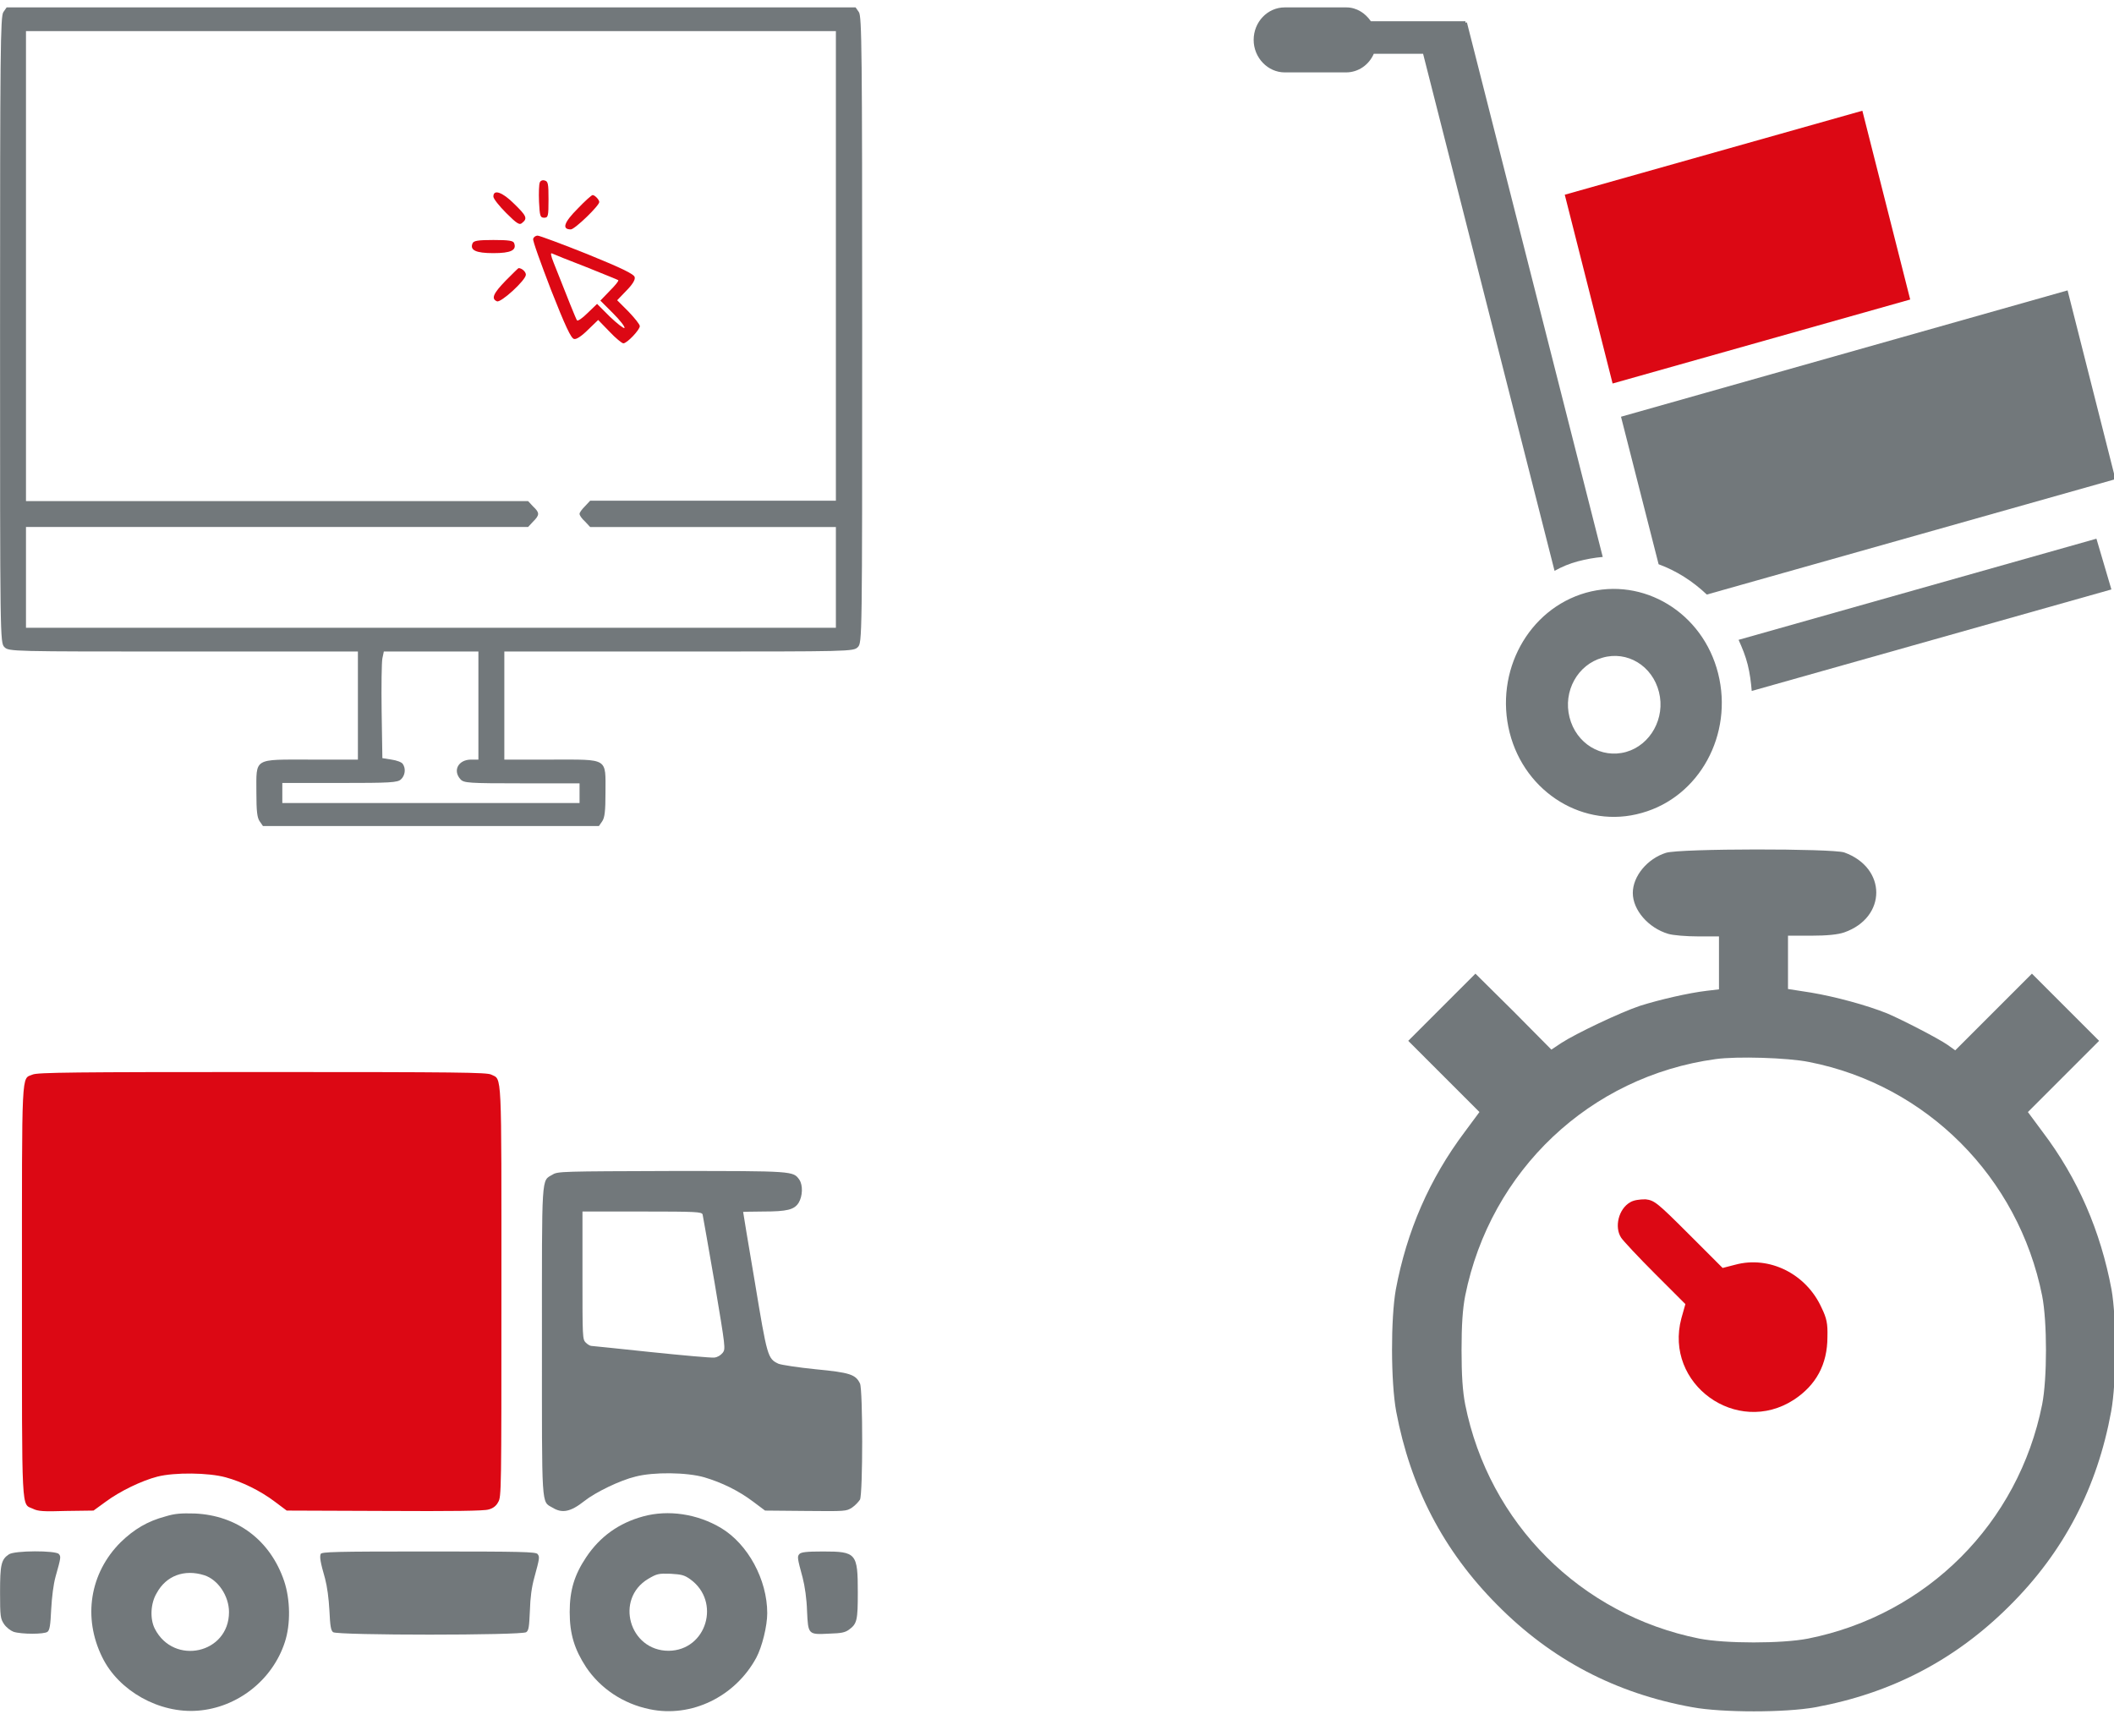 <?xml version="1.0" encoding="UTF-8" standalone="no"?>
<!-- Created with Inkscape (http://www.inkscape.org/) -->

<svg
   width="153.418mm"
   height="125.983mm"
   viewBox="0 0 153.418 125.983"
   version="1.1"
   id="svg372"
   xmlns="http://www.w3.org/2000/svg"
   xmlns:svg="http://www.w3.org/2000/svg">
  <defs
     id="defs369" />
  <g
     id="layer1"
     transform="translate(7.493,-127.038)">
    <g
       id="g198"
       style="fill:#72787b;fill-opacity:1"
       transform="matrix(0.265,0,0,0.265,-10.139,194.106)">
      <path
         fill="#000000"
         d="m 18.9,41.2 c -3.1,1.3 -2.9,-2.5 -2.9,59.5 0,62 -0.2,57.9 3,59.4 1.4,0.7 2.9,0.8 9.1,0.6 l 7.5,-0.1 3.3,-2.4 c 3.9,-2.9 9.9,-5.8 14.2,-6.9 4.7,-1.2 14,-1.1 18.7,0.2 4.4,1.2 9.4,3.6 13.5,6.7 l 3.2,2.4 26.8,0.1 c 18.6,0.1 27.3,0 28.5,-0.4 1.2,-0.3 2.1,-1 2.6,-2 0.9,-1.4 0.9,-2.8 0.9,-57.6 0,-61.7 0.2,-58 -2.8,-59.5 -1.2,-0.6 -8.8,-0.7 -62.8,-0.7 -51.2,0 -61.6,0.1 -62.8,0.7 z"
         id="path184"
         style="fill:#dc0814;fill-opacity:1" />
      <path
         fill="#000000"
         d="m 161.3,68.6 c -3.1,1.8 -2.9,-0.7 -2.9,45.6 0,46.4 -0.2,43.8 2.9,45.6 2.6,1.6 4.9,1.2 8.7,-1.8 3,-2.4 9.8,-5.7 14,-6.7 4.9,-1.3 14.1,-1.2 18.9,0.2 4.7,1.4 9.3,3.6 13.4,6.7 l 3.2,2.4 11.1,0.1 c 11,0.1 11.1,0.1 12.7,-0.9 0.9,-0.6 1.8,-1.6 2.2,-2.2 0.8,-1.7 0.8,-30.1 0,-31.8 -1.2,-2.5 -2.8,-3 -12.1,-3.9 -5,-0.5 -9.4,-1.2 -10.2,-1.5 -3,-1.4 -3.1,-1.9 -6.5,-22.4 -1.8,-10.5 -3.2,-19.1 -3.2,-19.2 0,0 2.4,-0.1 5.4,-0.1 6.7,0 8.6,-0.5 9.8,-2.4 1.1,-1.8 1.2,-4.8 0.2,-6.3 -1.7,-2.4 -1.5,-2.4 -34.8,-2.4 -30.3,0.1 -31.4,0.1 -32.8,1 z m 41.1,10.9 c 0.1,0.5 1.6,8.9 3.3,18.8 3,17.9 3,18 2.2,19.1 -0.6,0.7 -1.4,1.2 -2.3,1.3 -0.8,0.1 -8.6,-0.6 -17.3,-1.5 -8.7,-0.9 -16,-1.7 -16.4,-1.7 -0.3,0 -1,-0.4 -1.5,-0.9 -0.9,-0.9 -0.9,-1.5 -0.9,-18.4 V 78.7 h 16.3 c 15.1,0 16.3,0.1 16.6,0.8 z"
         id="path186"
         style="fill:#72787b;fill-opacity:1" />
      <path
         fill="#000000"
         d="m 55.3,162.2 c -4.9,1.3 -8.6,3.5 -12.3,7.1 -8.4,8.4 -10.4,20.6 -5,31.5 4.5,9.2 15.6,15.4 26.1,14.6 10.8,-0.8 20.5,-8.3 23.9,-18.8 1.6,-4.9 1.5,-11.6 -0.2,-16.7 -3.8,-11.2 -12.9,-18 -24.5,-18.5 -3.7,-0.1 -5.4,0 -8,0.8 z m 10.6,16.1 c 3.8,1.2 6.8,5.7 6.8,10.1 0,11.4 -15.1,14.7 -20.3,4.6 -1.4,-2.7 -1.2,-7 0.5,-9.8 2.6,-4.8 7.6,-6.6 13,-4.9 z"
         id="path188"
         style="fill:#72787b;fill-opacity:1" />
      <path
         fill="#000000"
         d="m 186.1,162.2 c -6.6,1.8 -11.8,5.5 -15.6,11.2 -3.2,4.8 -4.5,9 -4.5,15 0,6 1.3,10.2 4.5,15.1 3.9,5.8 10.1,10 17.4,11.5 11.4,2.4 23.4,-3.4 29.2,-14.1 1.6,-3 3,-8.7 3,-12.2 0,-9.2 -5.3,-18.9 -12.6,-23.3 -6.5,-3.9 -14.5,-5.1 -21.4,-3.2 z m 12.9,17.2 c 8.5,6.1 4.5,19.5 -5.9,19.6 -10.8,0 -14.8,-14.2 -5.6,-19.7 2.4,-1.4 2.8,-1.5 6.1,-1.4 3,0.2 3.7,0.3 5.4,1.5 z"
         id="path190"
         style="fill:#72787b;fill-opacity:1" />
      <path
         fill="#000000"
         d="M 12.4,172.6 C 10.3,174 10,175.5 10,183 c 0,6.6 0.1,7.2 1.1,8.7 0.6,0.9 1.8,1.8 2.6,2.1 2.2,0.7 8.4,0.7 9.3,0 0.6,-0.5 0.8,-1.8 1,-6.1 0.2,-3.5 0.6,-6.8 1.2,-9 1.5,-5.3 1.5,-5.5 0.9,-6.2 -0.8,-1 -12.2,-1 -13.7,0.1 z"
         id="path192"
         style="fill:#72787b;fill-opacity:1" />
      <path
         fill="#000000"
         d="m 97.8,172.5 c -0.3,0.8 -0.1,2.2 1.2,6.7 0.6,2.3 1,5.3 1.2,8.8 0.2,4.3 0.4,5.4 1,5.9 1.2,0.9 51.7,0.9 52.9,0 0.7,-0.5 0.8,-1.5 1,-5.9 0.1,-3.6 0.5,-6.5 1.2,-9 1.5,-5.5 1.5,-5.7 0.9,-6.5 -0.5,-0.6 -4.4,-0.7 -29.8,-0.7 -25.8,0 -29.4,0.1 -29.6,0.7 z"
         id="path194"
         style="fill:#72787b;fill-opacity:1" />
      <path
         fill="#000000"
         d="m 228.9,172.5 c -0.6,0.7 -0.6,1 0.9,6.5 0.6,2.3 1.1,5.8 1.2,9.1 0.3,6.5 0.3,6.5 6.1,6.2 3.3,-0.1 4.3,-0.3 5.4,-1.1 2.2,-1.6 2.4,-2.6 2.4,-10.2 0,-10.7 -0.4,-11.2 -9.5,-11.2 -4.7,0 -6,0.2 -6.5,0.7 z"
         id="path196"
         style="fill:#72787b;fill-opacity:1" />
    </g>
    <g
       id="g512"
       transform="matrix(0.265,0,0,0.265,85.855,186.039)"
       style="fill:#72787b;fill-opacity:1">
      <g
         id="g510"
         style="fill:#72787b;fill-opacity:1">
        <g
           id="g508"
           style="fill:#72787b;fill-opacity:1">
          <path
             fill="#000000"
             d="m 104,10.9 c -5.1,1.6 -9.1,6.4 -9.1,11 0,4.7 4.3,9.6 9.7,11.2 1.3,0.4 5,0.7 8.2,0.7 h 5.7 v 7.2 7.3 l -3.4,0.4 c -5,0.6 -12.8,2.4 -18.2,4.1 C 91.5,54.6 79.3,60.4 75.3,63 L 72.6,64.8 62.3,54.4 51.8,44 l -9.2,9.2 -9.2,9.2 9.8,9.8 9.7,9.7 -4,5.4 C 39.2,100.2 33,114.5 30,130.5 c -1.4,7.9 -1.4,25.2 0.1,33.4 3.9,20.7 12.9,38.1 27.6,52.9 14.9,15.1 32.5,24.3 53.5,28.1 8.2,1.5 25.5,1.5 33.7,0 20.7,-3.8 38.3,-12.9 53.2,-27.8 14.9,-14.8 24,-32.4 27.8,-53.2 1.5,-8.2 1.5,-25.5 0.1,-33.4 -3,-16 -9.2,-30.4 -18.9,-43.2 l -4,-5.4 9.7,-9.7 9.8,-9.8 -9.2,-9.2 -9.2,-9.2 -10.5,10.5 -10.5,10.5 -2.1,-1.5 c -2.6,-1.8 -12.3,-6.8 -16.5,-8.6 -5.7,-2.3 -14.3,-4.6 -20.8,-5.7 l -6.4,-1 v -7.3 -7.3 h 6.4 c 4.2,0 7.3,-0.3 9,-0.9 11.7,-4.1 11.7,-17.7 0,-21.9 -3.4,-1.1 -44.9,-1.1 -48.8,0.1 z m 39.2,57.3 c 32.1,6.3 57.3,31.5 63.8,64 1.4,7.1 1.4,22.7 0,29.8 -6.5,32.5 -31.5,57.6 -64.1,64.1 -7.1,1.4 -22.7,1.4 -29.8,0 C 80.6,219.6 55.5,194.5 49,162 c -0.7,-3.6 -1,-8 -1,-14.9 0,-6.9 0.3,-11.3 1,-14.9 6.9,-34.3 34.2,-60.1 68.6,-64.8 5.7,-0.8 19.7,-0.4 25.6,0.8 z"
             id="path504"
             style="fill:#72787b;fill-opacity:1" />
          <path
             fill="#000000"
             d="m 94.2,106.6 c -3.2,1.8 -4.4,6.8 -2.5,9.7 0.5,0.8 4.7,5.3 9.3,9.9 l 8.3,8.3 -1.1,3.9 c -4.8,18 15.2,32.4 30.8,22.3 6.1,-4 9.2,-9.7 9.2,-17.2 0.1,-3.7 -0.2,-5.1 -1.6,-8 -4.2,-9.3 -14.3,-14.3 -23.6,-11.8 l -3.5,0.9 -9.3,-9.3 c -8.7,-8.7 -9.4,-9.2 -11.8,-9.5 -1.6,0 -3.2,0.2 -4.2,0.8 z"
             id="path506"
             style="fill:#dc0814;fill-opacity:1" />
        </g>
      </g>
    </g>
    <g
       id="g695"
       style="fill:#72787b;fill-opacity:1"
       transform="matrix(0.265,0,0,0.265,-10.139,123.361)">
      <path
         fill="#000000"
         d="m 10.9,17.2 c -0.8,1.2 -0.9,10.4 -0.9,87 0,85 0,85.7 1.2,86.9 1.2,1.2 1.9,1.2 49,1.2 H 108 v 14.8 14.8 H 95 c -15.8,0 -14.8,-0.6 -14.8,9.1 0,5 0.2,6.8 0.9,7.8 l 0.9,1.3 h 46 46 l 0.9,-1.3 c 0.7,-1 0.9,-2.9 0.9,-7.8 0,-9.7 1,-9.1 -14.8,-9.1 h -12.9 v -14.8 -14.8 h 47.8 c 47,0 47.8,0 49,-1.2 1.2,-1.2 1.2,-1.9 1.2,-86.9 0,-76.6 -0.1,-85.8 -0.9,-87 l -0.9,-1.3 H 128 11.8 Z m 228,69.5 V 151 h -33.6 -33.7 l -1.4,1.5 c -0.8,0.8 -1.5,1.7 -1.5,2.1 0,0.4 0.6,1.3 1.5,2.1 l 1.4,1.5 h 33.7 33.6 V 172 185.8 H 128 17.1 V 172 158.2 h 68.7 68.8 l 1.4,-1.5 c 1.8,-1.8 1.8,-2.4 0,-4.1 l -1.4,-1.5 H 85.8 17.1 V 86.7 22.4 H 128 238.9 Z M 141,207.1 v 14.8 h -2 c -3.5,0 -5.1,3 -2.9,5.4 0.9,1 2.2,1.1 16.8,1.1 h 15.8 v 2.7 2.7 H 128 87.3 V 231 228.3 H 103 c 13.8,0 15.9,-0.1 16.8,-1 1.1,-1 1.4,-2.9 0.5,-4.2 -0.3,-0.5 -1.7,-1 -3.1,-1.2 l -2.5,-0.4 -0.2,-12.7 c -0.1,-7 0,-13.6 0.2,-14.6 l 0.4,-1.9 h 12.9 13 z"
         id="path681"
         style="fill:#72787b;fill-opacity:1" />
      <path
         fill="#000000"
         d="m 157.8,63.9 c -0.2,0.4 -0.3,2.8 -0.2,5.2 0.2,3.9 0.3,4.4 1.4,4.4 1.1,0 1.2,-0.4 1.2,-5 0,-4.3 -0.1,-5 -1.1,-5.2 -0.5,-0.2 -1.2,0.1 -1.3,0.6 z"
         id="path683"
         style="fill:#dc0814;fill-opacity:1" />
      <path
         fill="#000000"
         d="m 145.1,67.7 c 0,0.6 1.6,2.6 3.5,4.5 3,3 3.7,3.4 4.4,2.7 1.5,-1.2 1.2,-1.9 -2.2,-5.2 -3.2,-3.2 -5.7,-4.1 -5.7,-2 z"
         id="path685"
         style="fill:#dc0814;fill-opacity:1" />
      <path
         fill="#000000"
         d="m 168.2,71 c -3.8,3.8 -4.4,5.7 -1.9,5.7 1.1,0 7.8,-6.5 7.8,-7.5 0,-0.6 -1.2,-1.9 -1.8,-1.9 -0.2,-0.1 -2.1,1.6 -4.1,3.7 z"
         id="path687"
         style="fill:#dc0814;fill-opacity:1" />
      <path
         fill="#000000"
         d="m 156,79.3 c -0.2,0.4 2.1,6.7 4.9,14 3.9,9.9 5.5,13.3 6.3,13.4 0.6,0.2 2.1,-0.8 3.8,-2.5 l 2.8,-2.7 3.1,3.2 c 1.7,1.8 3.4,3.2 3.8,3.2 1,0 4.5,-3.7 4.5,-4.7 0,-0.5 -1.4,-2.2 -3.1,-4 l -3.1,-3.1 2.5,-2.6 c 1.6,-1.6 2.5,-3 2.3,-3.7 -0.1,-0.8 -3.3,-2.4 -12.9,-6.3 -7,-2.8 -13.2,-5.1 -13.7,-5.1 -0.5,0 -1.1,0.4 -1.2,0.9 z m 14.5,7.7 c 4.7,1.9 8.7,3.5 8.8,3.6 0.2,0.2 -0.9,1.5 -2.3,2.9 l -2.6,2.7 3.5,3.5 c 1.9,1.9 3.3,3.7 3.1,4 -0.2,0.2 -2,-1.2 -4,-3.1 l -3.5,-3.5 -2.6,2.5 c -1.4,1.4 -2.7,2.3 -2.9,2 -0.3,-0.4 -2.5,-5.9 -6.4,-15.8 -0.8,-2 -0.9,-2.8 -0.4,-2.5 0.4,0.2 4.6,1.9 9.3,3.7 z"
         id="path689"
         style="fill:#dc0814;fill-opacity:1" />
      <path
         fill="#000000"
         d="m 139.4,80.5 c -0.8,1.9 0.9,2.7 5.7,2.7 4.8,0 6.4,-0.8 5.7,-2.7 -0.2,-0.7 -1.4,-0.9 -5.7,-0.9 -4.2,0 -5.4,0.2 -5.7,0.9 z"
         id="path691"
         style="fill:#dc0814;fill-opacity:1" />
      <path
         fill="#000000"
         d="m 148.5,90.7 c -3.4,3.5 -4.1,5 -2.4,5.7 1.1,0.4 7.9,-5.8 7.9,-7.3 0,-0.8 -1.1,-1.8 -2,-1.8 -0.1,0 -1.6,1.5 -3.5,3.4 z"
         id="path693"
         style="fill:#dc0814;fill-opacity:1" />
    </g>
    <g
       id="g897"
       transform="matrix(0.265,0,0,0.265,80.838,123.017)"
       style="fill:#72787b;fill-opacity:1">
      <g
         id="g895"
         style="fill:#72787b;fill-opacity:1">
        <path
           style="fill:#72787b;fill-opacity:1"
           d="m 244.9,176.6 -98.5,27.8 c -0.2,-2.4 -0.5,-4.8 -1.1,-7.2 -0.6,-2.4 -1.5,-4.6 -2.5,-6.8 l 98,-27.7 z"
           id="path2721" />
        <path
           style="fill:#72787b;fill-opacity:1"
           d="m 101,177.5 c 15.7,-4.4 32,5.4 36.2,22.1 4.2,16.7 -5.1,33.8 -20.9,38.2 -15.7,4.5 -32,-5.4 -36.2,-22 -4.2,-16.7 5.1,-33.8 20.9,-38.3 z m -4.5,34.1 c 1.8,7.2 8.7,11.4 15.5,9.5 6.7,-1.9 10.8,-9.3 9,-16.4 -1.8,-7.2 -8.7,-11.4 -15.5,-9.4 -6.8,1.9 -10.8,9.2 -9,16.3 z"
           id="path2719" />
        <path
           style="fill:#72787b;fill-opacity:1"
           d="m 98.8,168.9 c -2.3,0.6 -4.4,1.5 -6.4,2.6 L 56.4,29.9 H 42.9 c -1.3,3 -4.2,5.1 -7.6,5.1 H 18.5 C 13.9,35 10,31 10,26.1 c 0,-4.9 3.8,-8.9 8.5,-8.9 h 16.9 c 2.8,0 5.2,1.6 6.7,3.8 H 68 v 0.4 l 0.4,-0.1 37.2,146.4 c -2.3,0.2 -4.5,0.6 -6.8,1.2 z"
           id="path2717" />
        <path
           style="fill:#dc0814;fill-opacity:1"
           d="m 95.2,68.5 81.5,-23 13.1,51.7 -81.5,23 z"
           id="path2715" />
        <path
           style="fill:#72787b;fill-opacity:1"
           d="m 134.1,178 c -3.9,-3.7 -8.3,-6.5 -13.2,-8.3 L 110.6,129.3 232.9,94.7 246,146.4 Z"
           id="path893" />
      </g>
    </g>
  </g>
</svg>

